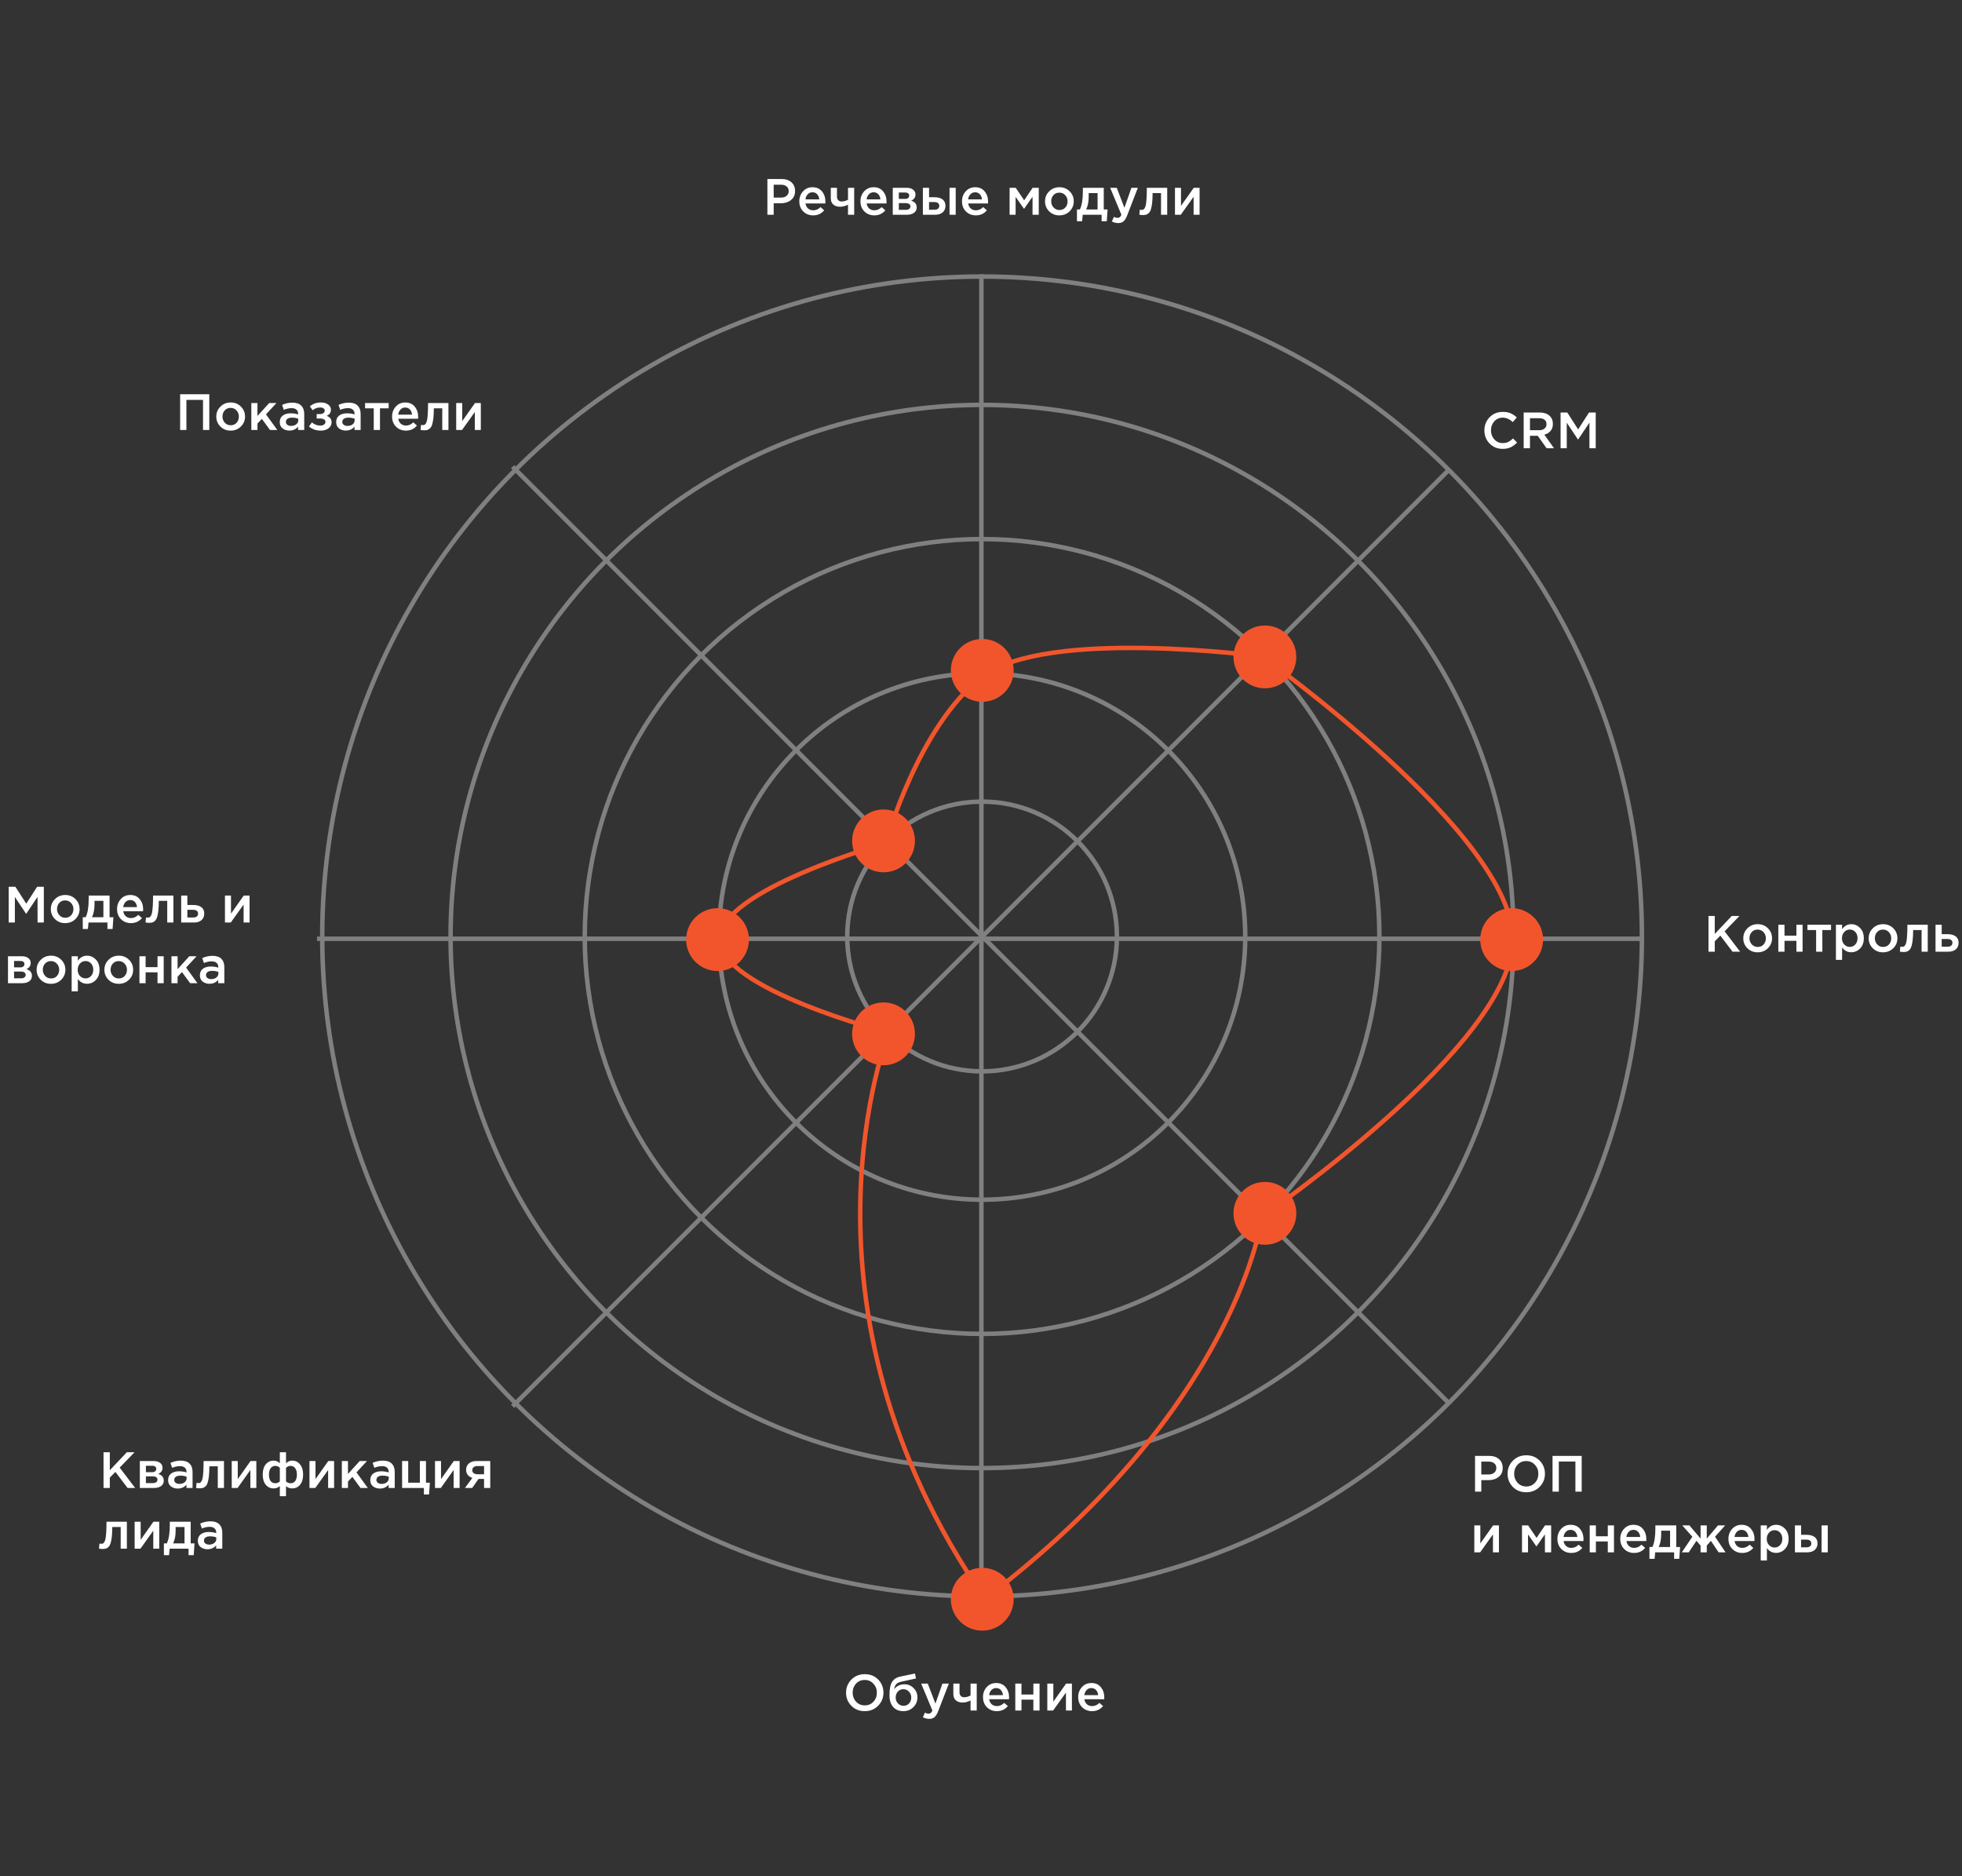 <?xml version="1.0" encoding="UTF-8"?> <svg xmlns="http://www.w3.org/2000/svg" width="388" height="371" viewBox="0 0 388 371" fill="none"><rect x="0" y="0" width="388" height="371" fill="#333333" stroke="none"/><circle cx="194.212" cy="185.165" r="130.488" stroke="#808080" stroke-width="0.887"></circle><circle cx="194.212" cy="185.165" r="105.109" stroke="#808080" stroke-width="0.887"></circle><circle cx="194.212" cy="185.165" r="78.576" stroke="#808080" stroke-width="0.887"></circle><circle cx="194.212" cy="185.165" r="52.044" stroke="#808080" stroke-width="0.887"></circle><circle cx="194.212" cy="185.165" r="26.666" stroke="#808080" stroke-width="0.887"></circle><line x1="286.529" y1="92.9" x2="101.365" y2="278.065" stroke="#808080" stroke-width="0.887"></line><line x1="101.365" y1="92.265" x2="286.529" y2="277.429" stroke="#808080" stroke-width="0.887"></line><line x1="324.56" y1="185.615" x2="62.698" y2="185.615" stroke="#808080" stroke-width="0.887"></line><line x1="194.078" y1="54.233" x2="194.078" y2="316.096" stroke="#808080" stroke-width="0.887"></line><path d="M175.172 166.708C175.172 166.708 142.295 175.936 142.295 185.742C142.295 195.547 175.749 204.199 175.749 204.199C175.749 204.199 154.407 257.84 194.783 316.096C244.963 278.028 249.578 240.537 249.578 240.537C249.578 240.537 299.182 206.506 299.182 185.742C299.182 164.977 249.578 129.793 249.578 129.793C249.578 129.793 206.895 124.025 194.206 133.831C181.517 143.636 175.172 166.708 175.172 166.708Z" stroke="#F2552C" stroke-width="0.887"></path><circle cx="194.246" cy="316.207" r="6.211" fill="#F2552C"></circle><circle cx="250.143" cy="239.904" r="6.211" fill="#F2552C"></circle><circle cx="298.941" cy="185.781" r="6.211" fill="#F2552C"></circle><circle cx="250.143" cy="129.885" r="6.211" fill="#F2552C"></circle><circle cx="194.246" cy="132.546" r="6.211" fill="#F2552C"></circle><circle cx="174.726" cy="166.262" r="6.211" fill="#F2552C"></circle><circle cx="141.898" cy="185.781" r="6.211" fill="#F2552C"></circle><circle cx="174.726" cy="204.414" r="6.211" fill="#F2552C"></circle><path d="M151.759 42.463V35.394H154.546C155.367 35.394 156.021 35.609 156.505 36.04C156.99 36.471 157.232 37.05 157.232 37.777C157.232 38.538 156.963 39.13 156.425 39.554C155.893 39.979 155.219 40.191 154.405 40.191H153.001V42.463H151.759ZM153.001 39.07H154.445C154.91 39.07 155.28 38.952 155.556 38.716C155.832 38.481 155.97 38.171 155.97 37.787C155.97 37.383 155.832 37.074 155.556 36.858C155.287 36.636 154.916 36.525 154.445 36.525H153.001V39.07ZM160.807 42.584C160.026 42.584 159.373 42.325 158.848 41.806C158.329 41.288 158.07 40.618 158.07 39.797C158.07 39.023 158.316 38.366 158.807 37.828C159.299 37.289 159.922 37.02 160.676 37.02C161.484 37.02 162.11 37.296 162.554 37.848C163.005 38.393 163.231 39.073 163.231 39.888C163.231 40.036 163.224 40.15 163.211 40.231H159.292C159.36 40.655 159.531 40.989 159.807 41.231C160.083 41.467 160.423 41.584 160.827 41.584C161.352 41.584 161.834 41.372 162.271 40.948L162.988 41.584C162.436 42.251 161.709 42.584 160.807 42.584ZM159.282 39.423H162.019C161.979 39.013 161.84 38.676 161.605 38.413C161.369 38.151 161.056 38.019 160.666 38.019C160.295 38.019 159.986 38.151 159.737 38.413C159.487 38.669 159.336 39.006 159.282 39.423ZM167.7 42.463V40.473C167.174 40.743 166.646 40.877 166.114 40.877C165.569 40.877 165.128 40.733 164.791 40.443C164.461 40.147 164.296 39.733 164.296 39.201V37.131H165.518V38.908C165.518 39.164 165.599 39.383 165.761 39.565C165.922 39.746 166.134 39.837 166.397 39.837C166.855 39.837 167.289 39.719 167.7 39.484V37.131H168.922V42.463H167.7ZM172.898 42.584C172.117 42.584 171.464 42.325 170.939 41.806C170.42 41.288 170.161 40.618 170.161 39.797C170.161 39.023 170.407 38.366 170.898 37.828C171.39 37.289 172.013 37.02 172.767 37.02C173.575 37.02 174.201 37.296 174.645 37.848C175.096 38.393 175.322 39.073 175.322 39.888C175.322 40.036 175.315 40.15 175.301 40.231H171.383C171.45 40.655 171.622 40.989 171.898 41.231C172.174 41.467 172.514 41.584 172.918 41.584C173.443 41.584 173.925 41.372 174.362 40.948L175.079 41.584C174.527 42.251 173.8 42.584 172.898 42.584ZM171.373 39.423H174.11C174.069 39.013 173.931 38.676 173.696 38.413C173.46 38.151 173.147 38.019 172.757 38.019C172.386 38.019 172.077 38.151 171.828 38.413C171.578 38.669 171.427 39.006 171.373 39.423ZM176.549 42.463V37.131H179.286C179.817 37.131 180.242 37.252 180.558 37.494C180.881 37.73 181.043 38.053 181.043 38.464C181.043 39.023 180.757 39.43 180.184 39.686C180.918 39.894 181.285 40.339 181.285 41.019C181.285 41.47 181.107 41.823 180.75 42.079C180.4 42.335 179.922 42.463 179.316 42.463H176.549ZM177.751 41.493H179.134C179.424 41.493 179.646 41.433 179.801 41.312C179.962 41.184 180.043 41.015 180.043 40.807C180.043 40.605 179.959 40.447 179.791 40.332C179.629 40.218 179.39 40.16 179.074 40.16H177.751V41.493ZM177.751 39.332H179.003C179.252 39.332 179.447 39.272 179.589 39.151C179.73 39.029 179.801 38.871 179.801 38.676C179.801 38.494 179.737 38.349 179.609 38.242C179.481 38.127 179.286 38.07 179.023 38.07H177.751V39.332ZM182.506 42.463V37.131H183.727V38.999H184.848C185.481 38.999 185.993 39.14 186.383 39.423C186.774 39.706 186.969 40.127 186.969 40.685C186.969 41.238 186.787 41.672 186.424 41.988C186.06 42.305 185.565 42.463 184.939 42.463H182.506ZM183.727 41.473H184.778C185.087 41.473 185.326 41.406 185.495 41.271C185.663 41.137 185.747 40.941 185.747 40.685C185.747 40.45 185.66 40.268 185.485 40.14C185.316 40.012 185.074 39.948 184.758 39.948H183.727V41.473ZM187.777 42.463V37.131H188.999V42.463H187.777ZM192.977 42.584C192.196 42.584 191.543 42.325 191.018 41.806C190.5 41.288 190.24 40.618 190.24 39.797C190.24 39.023 190.486 38.366 190.978 37.828C191.469 37.289 192.092 37.02 192.846 37.02C193.654 37.02 194.28 37.296 194.724 37.848C195.175 38.393 195.401 39.073 195.401 39.888C195.401 40.036 195.394 40.15 195.381 40.231H191.462C191.53 40.655 191.701 40.989 191.977 41.231C192.253 41.467 192.593 41.584 192.997 41.584C193.523 41.584 194.004 41.372 194.442 40.948L195.159 41.584C194.606 42.251 193.879 42.584 192.977 42.584ZM191.452 39.423H194.189C194.149 39.013 194.011 38.676 193.775 38.413C193.539 38.151 193.226 38.019 192.836 38.019C192.466 38.019 192.156 38.151 191.907 38.413C191.658 38.669 191.506 39.006 191.452 39.423ZM199.656 42.463V37.131H200.868L202.534 39.605L204.21 37.131H205.422V42.463H204.19V38.908L202.514 41.301L200.847 38.928V42.463H199.656ZM209.488 42.584C208.681 42.584 208.007 42.315 207.469 41.776C206.93 41.238 206.661 40.581 206.661 39.807C206.661 39.033 206.933 38.376 207.479 37.838C208.024 37.292 208.701 37.02 209.509 37.02C210.317 37.02 210.99 37.289 211.528 37.828C212.074 38.366 212.346 39.026 212.346 39.807C212.346 40.574 212.074 41.231 211.528 41.776C210.983 42.315 210.303 42.584 209.488 42.584ZM209.509 41.524C209.993 41.524 210.384 41.359 210.68 41.029C210.976 40.699 211.124 40.292 211.124 39.807C211.124 39.329 210.97 38.925 210.66 38.595C210.35 38.258 209.96 38.09 209.488 38.09C209.01 38.09 208.623 38.255 208.327 38.585C208.031 38.915 207.883 39.322 207.883 39.807C207.883 40.278 208.038 40.682 208.347 41.019C208.657 41.355 209.044 41.524 209.509 41.524ZM212.975 43.745V41.413H213.55C213.948 40.618 214.146 39.41 214.146 37.787V37.131H218.277V41.413H219.034L218.873 43.745H217.853V42.463H214.116L213.995 43.745H212.975ZM214.803 41.413H217.055V38.181H215.298V38.888C215.298 39.878 215.133 40.719 214.803 41.413ZM221.141 44.109C220.697 44.109 220.276 44.001 219.879 43.786L220.293 42.877C220.542 43.012 220.781 43.079 221.01 43.079C221.185 43.079 221.33 43.032 221.444 42.938C221.559 42.85 221.666 42.692 221.767 42.463L219.546 37.131H220.848L222.363 41.09L223.747 37.131H225.019L222.898 42.614C222.683 43.16 222.444 43.544 222.181 43.766C221.919 43.995 221.572 44.109 221.141 44.109ZM226.026 42.523C225.831 42.523 225.592 42.5 225.309 42.453L225.4 41.453C225.508 41.48 225.625 41.493 225.753 41.493C225.895 41.493 226.009 41.473 226.097 41.433C226.191 41.392 226.285 41.291 226.379 41.13C226.48 40.962 226.558 40.726 226.612 40.423C226.666 40.12 226.709 39.696 226.743 39.151C226.777 38.598 226.794 37.925 226.794 37.131H230.823V42.463H229.601V38.181H227.935C227.935 38.942 227.904 39.588 227.844 40.12C227.783 40.652 227.702 41.073 227.601 41.382C227.507 41.692 227.372 41.934 227.197 42.109C227.029 42.278 226.857 42.389 226.682 42.443C226.507 42.497 226.289 42.523 226.026 42.523ZM232.358 42.463V37.131H233.55V40.706C234.668 39.117 235.509 37.925 236.075 37.131H237.226V42.463H236.044V38.908L233.51 42.463H232.358Z" fill="white"></path><path d="M173.657 337.264C172.957 337.977 172.072 338.334 171.001 338.334C169.931 338.334 169.049 337.981 168.355 337.274C167.662 336.567 167.315 335.702 167.315 334.678C167.315 333.668 167.665 332.807 168.366 332.093C169.066 331.379 169.951 331.023 171.022 331.023C172.092 331.023 172.974 331.376 173.667 332.083C174.361 332.79 174.708 333.655 174.708 334.678C174.708 335.688 174.358 336.55 173.657 337.264ZM169.295 336.466C169.752 336.951 170.328 337.193 171.022 337.193C171.715 337.193 172.284 336.951 172.728 336.466C173.179 335.981 173.405 335.385 173.405 334.678C173.405 333.978 173.176 333.386 172.718 332.901C172.267 332.409 171.695 332.164 171.001 332.164C170.308 332.164 169.736 332.406 169.285 332.891C168.84 333.376 168.618 333.971 168.618 334.678C168.618 335.378 168.844 335.974 169.295 336.466ZM178.673 337.274C179.124 337.274 179.491 337.119 179.773 336.809C180.063 336.493 180.208 336.102 180.208 335.638C180.208 335.18 180.056 334.793 179.753 334.476C179.457 334.153 179.09 333.992 178.652 333.992C178.208 333.992 177.841 334.15 177.552 334.466C177.269 334.783 177.127 335.173 177.127 335.638C177.127 336.096 177.276 336.483 177.572 336.799C177.868 337.115 178.235 337.274 178.673 337.274ZM178.652 338.334C177.791 338.334 177.117 338.061 176.633 337.516C176.148 336.971 175.905 336.207 175.905 335.224C175.905 334.907 175.912 334.631 175.926 334.396C175.946 334.153 175.979 333.894 176.027 333.618C176.074 333.335 176.144 333.089 176.239 332.881C176.34 332.672 176.464 332.473 176.612 332.285C176.767 332.09 176.962 331.928 177.198 331.8C177.44 331.666 177.72 331.565 178.036 331.497L180.945 330.891L181.147 331.871L178.238 332.507C177.754 332.608 177.407 332.79 177.198 333.052C176.989 333.308 176.868 333.631 176.835 334.022C176.996 333.753 177.249 333.52 177.592 333.325C177.942 333.123 178.373 333.022 178.885 333.022C179.578 333.022 180.174 333.275 180.672 333.78C181.177 334.278 181.429 334.89 181.429 335.618C181.429 336.365 181.164 337.004 180.632 337.536C180.107 338.068 179.447 338.334 178.652 338.334ZM183.765 339.859C183.321 339.859 182.9 339.751 182.503 339.536L182.917 338.627C183.166 338.762 183.405 338.829 183.634 338.829C183.809 338.829 183.954 338.782 184.068 338.688C184.183 338.6 184.29 338.442 184.391 338.213L182.17 332.881H183.472L184.987 336.839L186.371 332.881H187.643L185.522 338.364C185.307 338.91 185.068 339.293 184.805 339.516C184.543 339.745 184.196 339.859 183.765 339.859ZM191.932 338.213V336.223C191.407 336.493 190.879 336.627 190.347 336.627C189.801 336.627 189.36 336.483 189.024 336.193C188.694 335.897 188.529 335.483 188.529 334.951V332.881H189.751V334.658C189.751 334.914 189.832 335.133 189.993 335.315C190.155 335.496 190.367 335.587 190.629 335.587C191.087 335.587 191.522 335.469 191.932 335.234V332.881H193.154V338.213H191.932ZM197.131 338.334C196.35 338.334 195.697 338.075 195.171 337.556C194.653 337.038 194.394 336.368 194.394 335.547C194.394 334.773 194.64 334.116 195.131 333.578C195.622 333.039 196.245 332.77 196.999 332.77C197.807 332.77 198.433 333.046 198.878 333.598C199.329 334.143 199.554 334.823 199.554 335.638C199.554 335.786 199.548 335.9 199.534 335.981H195.616C195.683 336.405 195.855 336.738 196.131 336.981C196.407 337.216 196.747 337.334 197.151 337.334C197.676 337.334 198.157 337.122 198.595 336.698L199.312 337.334C198.76 338.001 198.033 338.334 197.131 338.334ZM195.606 335.173H198.342C198.302 334.762 198.164 334.426 197.928 334.163C197.693 333.901 197.38 333.769 196.989 333.769C196.619 333.769 196.309 333.901 196.06 334.163C195.811 334.419 195.659 334.756 195.606 335.173ZM200.781 338.213V332.881H202.003V335.042H204.356V332.881H205.578V338.213H204.356V336.062H202.003V338.213H200.781ZM207.113 338.213V332.881H208.305V336.456C209.422 334.867 210.264 333.675 210.829 332.881H211.98V338.213H210.799V334.658L208.264 338.213H207.113ZM215.957 338.334C215.176 338.334 214.523 338.075 213.998 337.556C213.48 337.038 213.221 336.368 213.221 335.547C213.221 334.773 213.466 334.116 213.958 333.578C214.449 333.039 215.072 332.77 215.826 332.77C216.634 332.77 217.26 333.046 217.704 333.598C218.155 334.143 218.381 334.823 218.381 335.638C218.381 335.786 218.374 335.9 218.361 335.981H214.442C214.51 336.405 214.681 336.738 214.957 336.981C215.234 337.216 215.574 337.334 215.977 337.334C216.503 337.334 216.984 337.122 217.422 336.698L218.139 337.334C217.587 338.001 216.859 338.334 215.957 338.334ZM214.432 335.173H217.169C217.129 334.762 216.991 334.426 216.755 334.163C216.519 333.901 216.206 333.769 215.816 333.769C215.446 333.769 215.136 333.901 214.887 334.163C214.638 334.419 214.486 334.756 214.432 335.173Z" fill="white"></path><path d="M291.699 294.932V287.863H294.486C295.308 287.863 295.961 288.079 296.446 288.51C296.93 288.94 297.173 289.519 297.173 290.247C297.173 291.007 296.903 291.6 296.365 292.024C295.833 292.448 295.16 292.66 294.345 292.66H292.941V294.932H291.699ZM292.941 291.539H294.385C294.85 291.539 295.22 291.421 295.496 291.186C295.772 290.95 295.91 290.64 295.91 290.257C295.91 289.853 295.772 289.543 295.496 289.328C295.227 289.105 294.857 288.994 294.385 288.994H292.941V291.539ZM304.474 293.983C303.774 294.697 302.888 295.054 301.818 295.054C300.747 295.054 299.865 294.7 299.172 293.993C298.478 293.286 298.132 292.421 298.132 291.398C298.132 290.388 298.482 289.526 299.182 288.813C299.882 288.099 300.767 287.742 301.838 287.742C302.908 287.742 303.79 288.095 304.484 288.802C305.177 289.509 305.524 290.374 305.524 291.398C305.524 292.408 305.174 293.269 304.474 293.983ZM300.111 293.185C300.569 293.67 301.145 293.912 301.838 293.912C302.531 293.912 303.1 293.67 303.545 293.185C303.996 292.701 304.221 292.105 304.221 291.398C304.221 290.698 303.992 290.105 303.535 289.62C303.083 289.129 302.511 288.883 301.818 288.883C301.124 288.883 300.552 289.126 300.101 289.61C299.657 290.095 299.434 290.691 299.434 291.398C299.434 292.098 299.66 292.694 300.111 293.185ZM307.025 294.932V287.863H312.791V294.932H311.549V288.984H308.267V294.932H307.025ZM291.558 306.932V301.6H292.749V305.175C293.867 303.586 294.709 302.395 295.274 301.6H296.425V306.932H295.244V303.378L292.709 306.932H291.558ZM300.986 306.932V301.6H302.198L303.864 304.074L305.54 301.6H306.752V306.932H305.52V303.378L303.844 305.771L302.178 303.398V306.932H300.986ZM310.728 307.054C309.947 307.054 309.294 306.794 308.769 306.276C308.25 305.758 307.991 305.088 307.991 304.266C307.991 303.492 308.237 302.836 308.728 302.297C309.22 301.758 309.842 301.489 310.596 301.489C311.404 301.489 312.03 301.765 312.475 302.317C312.926 302.863 313.151 303.543 313.151 304.357C313.151 304.505 313.145 304.62 313.131 304.701H309.213C309.28 305.125 309.452 305.458 309.728 305.7C310.004 305.936 310.344 306.054 310.748 306.054C311.273 306.054 311.754 305.842 312.192 305.418L312.909 306.054C312.357 306.72 311.63 307.054 310.728 307.054ZM309.203 303.893H311.94C311.899 303.482 311.761 303.145 311.526 302.883C311.29 302.62 310.977 302.489 310.586 302.489C310.216 302.489 309.906 302.62 309.657 302.883C309.408 303.139 309.257 303.475 309.203 303.893ZM314.379 306.932V301.6H315.601V303.761H317.954V301.6H319.176V306.932H317.954V304.781H315.601V306.932H314.379ZM323.154 307.054C322.373 307.054 321.72 306.794 321.195 306.276C320.676 305.758 320.417 305.088 320.417 304.266C320.417 303.492 320.663 302.836 321.154 302.297C321.646 301.758 322.269 301.489 323.023 301.489C323.831 301.489 324.457 301.765 324.901 302.317C325.352 302.863 325.578 303.543 325.578 304.357C325.578 304.505 325.571 304.62 325.557 304.701H321.639C321.706 305.125 321.878 305.458 322.154 305.7C322.43 305.936 322.77 306.054 323.174 306.054C323.699 306.054 324.181 305.842 324.618 305.418L325.335 306.054C324.783 306.72 324.056 307.054 323.154 307.054ZM321.629 303.893H324.366C324.325 303.482 324.187 303.145 323.952 302.883C323.716 302.62 323.403 302.489 323.013 302.489C322.642 302.489 322.333 302.62 322.083 302.883C321.834 303.139 321.683 303.475 321.629 303.893ZM326.189 308.215V305.882H326.764C327.162 305.088 327.36 303.879 327.36 302.257V301.6H331.491V305.882H332.248L332.086 308.215H331.067V306.932H327.33L327.209 308.215H326.189ZM328.017 305.882H330.269V302.65H328.512V303.357C328.512 304.347 328.347 305.189 328.017 305.882ZM332.588 306.932L334.678 303.842L332.669 301.6H334.093L336.304 304.216V301.6H337.526V304.216L339.748 301.6H341.172L339.162 303.842L341.243 306.932H339.869L338.344 304.66L337.526 305.589V306.932H336.304V305.589L335.486 304.66L333.961 306.932H332.588ZM344.545 307.054C343.764 307.054 343.111 306.794 342.586 306.276C342.067 305.758 341.808 305.088 341.808 304.266C341.808 303.492 342.054 302.836 342.545 302.297C343.037 301.758 343.66 301.489 344.414 301.489C345.221 301.489 345.848 301.765 346.292 302.317C346.743 302.863 346.969 303.543 346.969 304.357C346.969 304.505 346.962 304.62 346.948 304.701H343.03C343.097 305.125 343.269 305.458 343.545 305.7C343.821 305.936 344.161 306.054 344.565 306.054C345.09 306.054 345.572 305.842 346.009 305.418L346.726 306.054C346.174 306.72 345.447 307.054 344.545 307.054ZM343.02 303.893H345.757C345.716 303.482 345.578 303.145 345.343 302.883C345.107 302.62 344.794 302.489 344.403 302.489C344.033 302.489 343.723 302.62 343.474 302.883C343.225 303.139 343.074 303.475 343.02 303.893ZM348.196 308.548V301.6H349.418V302.489C349.889 301.822 350.491 301.489 351.225 301.489C351.899 301.489 352.481 301.742 352.972 302.247C353.464 302.745 353.71 303.421 353.71 304.276C353.71 305.118 353.464 305.791 352.972 306.296C352.481 306.794 351.899 307.043 351.225 307.043C350.491 307.043 349.889 306.73 349.418 306.104V308.548H348.196ZM350.943 305.983C351.373 305.983 351.734 305.825 352.023 305.508C352.319 305.192 352.467 304.775 352.467 304.256C352.467 303.751 352.319 303.341 352.023 303.024C351.727 302.708 351.367 302.55 350.943 302.55C350.518 302.55 350.152 302.711 349.842 303.034C349.539 303.357 349.387 303.771 349.387 304.276C349.387 304.775 349.539 305.185 349.842 305.508C350.152 305.825 350.518 305.983 350.943 305.983ZM354.961 306.932V301.6H356.183V303.468H357.304C357.937 303.468 358.449 303.61 358.839 303.893C359.23 304.175 359.425 304.596 359.425 305.155C359.425 305.707 359.243 306.141 358.879 306.458C358.516 306.774 358.021 306.932 357.395 306.932H354.961ZM356.183 305.943H357.233C357.543 305.943 357.782 305.875 357.95 305.741C358.119 305.606 358.203 305.411 358.203 305.155C358.203 304.919 358.115 304.738 357.94 304.61C357.772 304.482 357.53 304.418 357.213 304.418H356.183V305.943ZM360.233 306.932V301.6H361.455V306.932H360.233Z" fill="white"></path><path d="M1.72 182.403V175.334H3.043L5.194 178.677L7.345 175.334H8.668V182.403H7.426V177.333L5.194 180.666H5.153L2.942 177.354V182.403H1.72ZM12.881 182.524C12.073 182.524 11.399 182.255 10.861 181.716C10.322 181.178 10.053 180.521 10.053 179.747C10.053 178.973 10.326 178.316 10.871 177.778C11.416 177.233 12.093 176.96 12.901 176.96C13.709 176.96 14.382 177.229 14.921 177.768C15.466 178.306 15.739 178.966 15.739 179.747C15.739 180.515 15.466 181.171 14.921 181.716C14.375 182.255 13.695 182.524 12.881 182.524ZM12.901 181.464C13.386 181.464 13.776 181.299 14.072 180.969C14.369 180.639 14.517 180.232 14.517 179.747C14.517 179.269 14.362 178.865 14.052 178.535C13.742 178.199 13.352 178.03 12.881 178.03C12.403 178.03 12.015 178.195 11.719 178.525C11.423 178.855 11.275 179.262 11.275 179.747C11.275 180.218 11.43 180.622 11.739 180.959C12.049 181.296 12.436 181.464 12.901 181.464ZM16.367 183.686V181.353H16.943C17.34 180.558 17.538 179.35 17.538 177.727V177.071H21.669V181.353H22.426L22.265 183.686H21.245V182.403H17.508L17.387 183.686H16.367ZM18.195 181.353H20.447V178.121H18.69V178.828C18.69 179.818 18.525 180.659 18.195 181.353ZM25.887 182.524C25.106 182.524 24.453 182.265 23.927 181.747C23.409 181.228 23.15 180.558 23.15 179.737C23.15 178.963 23.396 178.306 23.887 177.768C24.378 177.229 25.001 176.96 25.755 176.96C26.563 176.96 27.189 177.236 27.634 177.788C28.085 178.333 28.31 179.013 28.31 179.828C28.31 179.976 28.304 180.09 28.29 180.171H24.372C24.439 180.595 24.611 180.929 24.887 181.171C25.163 181.407 25.503 181.524 25.907 181.524C26.432 181.524 26.913 181.312 27.351 180.888L28.068 181.524C27.516 182.191 26.789 182.524 25.887 182.524ZM24.362 179.363H27.099C27.058 178.953 26.92 178.616 26.684 178.353C26.449 178.091 26.136 177.96 25.745 177.96C25.375 177.96 25.065 178.091 24.816 178.353C24.567 178.609 24.416 178.946 24.362 179.363ZM29.497 182.464C29.302 182.464 29.063 182.44 28.78 182.393L28.871 181.393C28.979 181.42 29.096 181.434 29.224 181.434C29.366 181.434 29.48 181.413 29.568 181.373C29.662 181.333 29.756 181.232 29.851 181.07C29.952 180.902 30.029 180.666 30.083 180.363C30.137 180.06 30.18 179.636 30.214 179.091C30.248 178.539 30.265 177.865 30.265 177.071H34.294V182.403H33.072V178.121H31.406C31.406 178.882 31.375 179.528 31.315 180.06C31.254 180.592 31.174 181.013 31.073 181.323C30.978 181.632 30.844 181.875 30.669 182.05C30.5 182.218 30.329 182.329 30.154 182.383C29.979 182.437 29.76 182.464 29.497 182.464ZM35.83 182.403V177.071H37.051V178.939H38.273C38.906 178.939 39.418 179.081 39.808 179.363C40.199 179.646 40.394 180.067 40.394 180.626C40.394 181.178 40.212 181.612 39.849 181.928C39.485 182.245 38.99 182.403 38.364 182.403H35.83ZM37.051 181.413H38.203C38.512 181.413 38.751 181.346 38.92 181.211C39.088 181.077 39.172 180.882 39.172 180.626C39.172 180.39 39.085 180.208 38.91 180.08C38.741 179.952 38.499 179.888 38.182 179.888H37.051V181.413ZM44.488 182.403V177.071H45.68V180.646C46.798 179.057 47.639 177.865 48.205 177.071H49.356V182.403H48.175V178.848L45.64 182.403H44.488ZM1.578 194.403V189.071H4.315C4.847 189.071 5.271 189.192 5.588 189.434C5.911 189.67 6.072 189.993 6.072 190.404C6.072 190.963 5.786 191.37 5.214 191.626C5.948 191.835 6.315 192.279 6.315 192.959C6.315 193.41 6.136 193.763 5.78 194.019C5.429 194.275 4.951 194.403 4.346 194.403H1.578ZM2.78 193.434H4.164C4.453 193.434 4.675 193.373 4.83 193.252C4.992 193.124 5.073 192.956 5.073 192.747C5.073 192.545 4.989 192.387 4.82 192.272C4.659 192.158 4.42 192.101 4.103 192.101H2.78V193.434ZM2.78 191.272H4.032C4.282 191.272 4.477 191.212 4.618 191.091C4.76 190.969 4.83 190.811 4.83 190.616C4.83 190.434 4.766 190.29 4.638 190.182C4.51 190.067 4.315 190.01 4.053 190.01H2.78V191.272ZM10.07 194.524C9.262 194.524 8.589 194.255 8.05 193.716C7.512 193.178 7.242 192.521 7.242 191.747C7.242 190.973 7.515 190.316 8.06 189.778C8.606 189.233 9.282 188.96 10.09 188.96C10.898 188.96 11.571 189.229 12.11 189.768C12.655 190.306 12.928 190.966 12.928 191.747C12.928 192.515 12.655 193.171 12.11 193.716C11.565 194.255 10.885 194.524 10.07 194.524ZM10.09 193.464C10.575 193.464 10.965 193.299 11.262 192.969C11.558 192.639 11.706 192.232 11.706 191.747C11.706 191.269 11.551 190.865 11.241 190.535C10.932 190.199 10.541 190.03 10.07 190.03C9.592 190.03 9.205 190.195 8.909 190.525C8.612 190.855 8.464 191.262 8.464 191.747C8.464 192.218 8.619 192.622 8.929 192.959C9.239 193.296 9.626 193.464 10.09 193.464ZM14.172 196.019V189.071H15.394V189.96C15.866 189.293 16.468 188.96 17.202 188.96C17.875 188.96 18.458 189.212 18.949 189.717C19.441 190.215 19.686 190.892 19.686 191.747C19.686 192.589 19.441 193.262 18.949 193.767C18.458 194.265 17.875 194.514 17.202 194.514C16.468 194.514 15.866 194.201 15.394 193.575V196.019H14.172ZM16.919 193.454C17.35 193.454 17.71 193.296 18 192.979C18.296 192.663 18.444 192.245 18.444 191.727C18.444 191.222 18.296 190.811 18 190.495C17.704 190.178 17.343 190.02 16.919 190.02C16.495 190.02 16.128 190.182 15.819 190.505C15.515 190.828 15.364 191.242 15.364 191.747C15.364 192.245 15.515 192.656 15.819 192.979C16.128 193.296 16.495 193.454 16.919 193.454ZM23.473 194.524C22.665 194.524 21.991 194.255 21.453 193.716C20.914 193.178 20.645 192.521 20.645 191.747C20.645 190.973 20.918 190.316 21.463 189.778C22.008 189.233 22.685 188.96 23.493 188.96C24.301 188.96 24.974 189.229 25.512 189.768C26.058 190.306 26.331 190.966 26.331 191.747C26.331 192.515 26.058 193.171 25.512 193.716C24.967 194.255 24.287 194.524 23.473 194.524ZM23.493 193.464C23.977 193.464 24.368 193.299 24.664 192.969C24.96 192.639 25.109 192.232 25.109 191.747C25.109 191.269 24.954 190.865 24.644 190.535C24.334 190.199 23.944 190.03 23.473 190.03C22.994 190.03 22.607 190.195 22.311 190.525C22.015 190.855 21.867 191.262 21.867 191.747C21.867 192.218 22.022 192.622 22.331 192.959C22.641 193.296 23.028 193.464 23.493 193.464ZM27.575 194.403V189.071H28.797V191.232H31.15V189.071H32.372V194.403H31.15V192.252H28.797V194.403H27.575ZM33.906 194.403V189.071H35.118V191.626L37.441 189.071H38.875L36.805 191.313L39.047 194.403H37.603L35.987 192.202L35.118 193.121V194.403H33.906ZM44.367 194.403H43.155V193.747C42.724 194.258 42.148 194.514 41.428 194.514C40.896 194.514 40.445 194.369 40.075 194.08C39.711 193.784 39.529 193.373 39.529 192.848C39.529 192.276 39.728 191.841 40.125 191.545C40.522 191.249 41.044 191.101 41.69 191.101C42.209 191.101 42.7 191.175 43.165 191.323V191.222C43.165 190.852 43.05 190.569 42.821 190.374C42.599 190.178 42.276 190.081 41.852 190.081C41.367 190.081 40.859 190.192 40.327 190.414L39.994 189.434C40.654 189.138 41.33 188.99 42.023 188.99C42.798 188.99 43.38 189.185 43.771 189.576C44.168 189.966 44.367 190.522 44.367 191.242V194.403ZM43.185 192.474V192.171C42.821 192.03 42.414 191.959 41.963 191.959C41.579 191.959 41.28 192.033 41.064 192.181C40.849 192.329 40.741 192.538 40.741 192.807C40.741 193.05 40.839 193.242 41.034 193.383C41.229 193.524 41.475 193.595 41.771 193.595C42.182 193.595 42.518 193.491 42.781 193.282C43.05 193.073 43.185 192.804 43.185 192.474Z" fill="white"></path><path d="M35.623 85.022V77.953H41.389V85.022H40.147V79.074H36.865V85.022H35.623ZM45.6 85.143C44.792 85.143 44.119 84.874 43.581 84.335C43.042 83.797 42.773 83.14 42.773 82.366C42.773 81.592 43.045 80.935 43.591 80.397C44.136 79.851 44.813 79.579 45.62 79.579C46.428 79.579 47.102 79.848 47.64 80.387C48.186 80.925 48.458 81.585 48.458 82.366C48.458 83.133 48.186 83.79 47.64 84.335C47.095 84.874 46.415 85.143 45.6 85.143ZM45.62 84.083C46.105 84.083 46.496 83.918 46.792 83.588C47.088 83.258 47.236 82.851 47.236 82.366C47.236 81.888 47.081 81.484 46.772 81.154C46.462 80.817 46.072 80.649 45.6 80.649C45.122 80.649 44.735 80.814 44.439 81.144C44.143 81.474 43.995 81.881 43.995 82.366C43.995 82.837 44.149 83.241 44.459 83.578C44.769 83.915 45.156 84.083 45.62 84.083ZM49.703 85.022V79.69H50.914V82.245L53.237 79.69H54.671L52.601 81.932L54.843 85.022H53.399L51.783 82.82L50.914 83.739V85.022H49.703ZM60.163 85.022H58.951V84.366C58.52 84.877 57.944 85.133 57.224 85.133C56.692 85.133 56.241 84.988 55.871 84.699C55.507 84.403 55.325 83.992 55.325 83.467C55.325 82.894 55.524 82.46 55.921 82.164C56.318 81.868 56.84 81.72 57.486 81.72C58.005 81.72 58.496 81.794 58.961 81.942V81.841C58.961 81.471 58.846 81.188 58.618 80.993C58.395 80.797 58.072 80.7 57.648 80.7C57.163 80.7 56.655 80.811 56.123 81.033L55.79 80.053C56.45 79.757 57.126 79.609 57.82 79.609C58.594 79.609 59.176 79.804 59.567 80.195C59.964 80.585 60.163 81.141 60.163 81.861V85.022ZM58.981 83.093V82.79C58.618 82.649 58.21 82.578 57.759 82.578C57.375 82.578 57.076 82.652 56.86 82.8C56.645 82.948 56.537 83.157 56.537 83.426C56.537 83.669 56.635 83.861 56.83 84.002C57.025 84.143 57.271 84.214 57.567 84.214C57.978 84.214 58.315 84.11 58.577 83.901C58.846 83.692 58.981 83.423 58.981 83.093ZM63.434 85.143C62.518 85.143 61.741 84.871 61.101 84.325L61.677 83.517C62.175 83.941 62.734 84.153 63.353 84.153C63.636 84.153 63.875 84.086 64.07 83.951C64.265 83.81 64.363 83.632 64.363 83.416C64.363 83.214 64.269 83.053 64.08 82.931C63.892 82.81 63.626 82.75 63.282 82.75H62.626V81.871H63.282C63.565 81.871 63.791 81.807 63.959 81.679C64.134 81.545 64.222 81.376 64.222 81.174C64.222 80.993 64.137 80.848 63.969 80.74C63.807 80.626 63.599 80.568 63.343 80.568C62.751 80.568 62.245 80.75 61.828 81.114L61.283 80.346C61.868 79.835 62.592 79.579 63.454 79.579C64.04 79.579 64.518 79.713 64.888 79.983C65.258 80.252 65.444 80.595 65.444 81.013C65.444 81.578 65.164 81.982 64.605 82.225C65.252 82.454 65.575 82.884 65.575 83.517C65.575 83.975 65.376 84.362 64.979 84.679C64.582 84.988 64.067 85.143 63.434 85.143ZM71.317 85.022H70.105V84.366C69.674 84.877 69.098 85.133 68.378 85.133C67.846 85.133 67.395 84.988 67.025 84.699C66.661 84.403 66.479 83.992 66.479 83.467C66.479 82.894 66.678 82.46 67.075 82.164C67.472 81.868 67.994 81.72 68.641 81.72C69.159 81.72 69.65 81.794 70.115 81.942V81.841C70.115 81.471 70.001 81.188 69.772 80.993C69.549 80.797 69.226 80.7 68.802 80.7C68.317 80.7 67.809 80.811 67.277 81.033L66.944 80.053C67.604 79.757 68.28 79.609 68.974 79.609C69.748 79.609 70.33 79.804 70.721 80.195C71.118 80.585 71.317 81.141 71.317 81.861V85.022ZM70.135 83.093V82.79C69.772 82.649 69.364 82.578 68.913 82.578C68.529 82.578 68.23 82.652 68.014 82.8C67.799 82.948 67.691 83.157 67.691 83.426C67.691 83.669 67.789 83.861 67.984 84.002C68.179 84.143 68.425 84.214 68.721 84.214C69.132 84.214 69.469 84.11 69.731 83.901C70.001 83.692 70.135 83.423 70.135 83.093ZM73.911 85.022V80.74H72.195V79.69H76.86V80.74H75.143V85.022H73.911ZM80.273 85.143C79.492 85.143 78.839 84.884 78.314 84.366C77.796 83.847 77.537 83.177 77.537 82.356C77.537 81.582 77.782 80.925 78.274 80.387C78.765 79.848 79.388 79.579 80.142 79.579C80.95 79.579 81.576 79.855 82.02 80.407C82.471 80.952 82.697 81.632 82.697 82.447C82.697 82.595 82.69 82.709 82.677 82.79H78.758C78.826 83.214 78.997 83.548 79.273 83.79C79.549 84.026 79.889 84.143 80.293 84.143C80.819 84.143 81.3 83.931 81.738 83.507L82.455 84.143C81.903 84.81 81.175 85.143 80.273 85.143ZM78.748 81.982H81.485C81.445 81.572 81.307 81.235 81.071 80.972C80.835 80.71 80.522 80.579 80.132 80.579C79.762 80.579 79.452 80.71 79.203 80.972C78.954 81.228 78.802 81.565 78.748 81.982ZM83.884 85.083C83.689 85.083 83.45 85.059 83.167 85.012L83.258 84.012C83.365 84.039 83.483 84.052 83.611 84.052C83.752 84.052 83.867 84.032 83.954 83.992C84.049 83.951 84.143 83.85 84.237 83.689C84.338 83.521 84.416 83.285 84.469 82.982C84.523 82.679 84.567 82.255 84.601 81.71C84.634 81.157 84.651 80.484 84.651 79.69H88.681V85.022H87.459V80.74H85.792C85.792 81.501 85.762 82.147 85.701 82.679C85.641 83.211 85.56 83.632 85.459 83.941C85.365 84.251 85.23 84.493 85.055 84.668C84.887 84.837 84.715 84.948 84.54 85.002C84.365 85.056 84.146 85.083 83.884 85.083ZM90.216 85.022V79.69H91.408V83.265C92.525 81.676 93.367 80.484 93.933 79.69H95.084V85.022H93.902V81.467L91.367 85.022H90.216Z" fill="white"></path><path d="M20.475 294.211V287.142H21.717V290.697L25.08 287.142H26.605L23.666 290.182L26.736 294.211H25.231L22.818 291.03L21.717 292.161V294.211H20.475ZM27.651 294.211V288.879H30.388C30.92 288.879 31.344 289 31.66 289.243C31.983 289.478 32.145 289.801 32.145 290.212C32.145 290.771 31.859 291.178 31.287 291.434C32.02 291.643 32.387 292.087 32.387 292.767C32.387 293.218 32.209 293.572 31.852 293.827C31.502 294.083 31.024 294.211 30.418 294.211H27.651ZM28.853 293.242H30.236C30.526 293.242 30.748 293.181 30.903 293.06C31.064 292.932 31.145 292.764 31.145 292.555C31.145 292.353 31.061 292.195 30.893 292.08C30.731 291.966 30.492 291.909 30.176 291.909H28.853V293.242ZM28.853 291.081H30.105C30.354 291.081 30.549 291.02 30.691 290.899C30.832 290.778 30.903 290.619 30.903 290.424C30.903 290.242 30.839 290.098 30.711 289.99C30.583 289.875 30.388 289.818 30.125 289.818H28.853V291.081ZM38.081 294.211H36.87V293.555C36.439 294.066 35.863 294.322 35.143 294.322C34.611 294.322 34.16 294.178 33.789 293.888C33.426 293.592 33.244 293.181 33.244 292.656C33.244 292.084 33.443 291.649 33.84 291.353C34.237 291.057 34.759 290.909 35.405 290.909C35.924 290.909 36.415 290.983 36.88 291.131V291.03C36.88 290.66 36.765 290.377 36.536 290.182C36.314 289.987 35.991 289.889 35.567 289.889C35.082 289.889 34.574 290 34.042 290.222L33.709 289.243C34.368 288.946 35.045 288.798 35.739 288.798C36.513 288.798 37.095 288.993 37.486 289.384C37.883 289.774 38.081 290.33 38.081 291.05V294.211ZM36.9 292.282V291.979C36.536 291.838 36.129 291.767 35.678 291.767C35.294 291.767 34.995 291.841 34.779 291.989C34.564 292.138 34.456 292.346 34.456 292.616C34.456 292.858 34.554 293.05 34.749 293.191C34.944 293.333 35.19 293.403 35.486 293.403C35.897 293.403 36.233 293.299 36.496 293.09C36.765 292.882 36.9 292.612 36.9 292.282ZM39.494 294.272C39.299 294.272 39.06 294.248 38.777 294.201L38.868 293.201C38.976 293.228 39.094 293.242 39.222 293.242C39.363 293.242 39.478 293.222 39.565 293.181C39.659 293.141 39.754 293.04 39.848 292.878C39.949 292.71 40.026 292.474 40.08 292.171C40.134 291.868 40.178 291.444 40.212 290.899C40.245 290.347 40.262 289.673 40.262 288.879H44.291V294.211H43.069V289.929H41.403C41.403 290.69 41.373 291.336 41.312 291.868C41.252 292.4 41.171 292.821 41.07 293.131C40.976 293.44 40.841 293.683 40.666 293.858C40.498 294.026 40.326 294.137 40.151 294.191C39.976 294.245 39.757 294.272 39.494 294.272ZM45.827 294.211V288.879H47.019V292.454C48.136 290.865 48.978 289.673 49.543 288.879H50.694V294.211H49.513V290.656L46.978 294.211H45.827ZM55.338 295.827V293.827C55.015 294.137 54.607 294.292 54.116 294.292C53.469 294.292 52.948 294.05 52.55 293.565C52.153 293.073 51.955 292.4 51.955 291.545C51.955 290.697 52.153 290.027 52.55 289.535C52.955 289.044 53.48 288.798 54.126 288.798C54.59 288.798 54.994 288.977 55.338 289.333V287.142H56.56V289.333C56.903 288.977 57.307 288.798 57.772 288.798C58.418 288.798 58.94 289.047 59.337 289.546C59.741 290.037 59.943 290.707 59.943 291.555C59.943 292.41 59.744 293.08 59.347 293.565C58.95 294.05 58.428 294.292 57.782 294.292C57.29 294.292 56.883 294.137 56.56 293.827V295.827H55.338ZM54.479 293.272C54.782 293.272 55.069 293.154 55.338 292.919V290.212C55.069 289.963 54.782 289.838 54.479 289.838C54.062 289.838 53.742 289.993 53.52 290.303C53.298 290.613 53.187 291.033 53.187 291.565C53.187 292.104 53.294 292.525 53.51 292.828C53.732 293.124 54.055 293.272 54.479 293.272ZM57.428 293.272C57.852 293.272 58.172 293.124 58.388 292.828C58.603 292.525 58.711 292.101 58.711 291.555C58.711 291.03 58.6 290.613 58.377 290.303C58.162 289.993 57.846 289.838 57.428 289.838C57.145 289.838 56.856 289.963 56.56 290.212V292.919C56.829 293.154 57.118 293.272 57.428 293.272ZM61.202 294.211V288.879H62.394V292.454C63.511 290.865 64.353 289.673 64.918 288.879H66.07V294.211H64.888V290.656L62.353 294.211H61.202ZM67.602 294.211V288.879H68.814V291.434L71.137 288.879H72.571L70.501 291.121L72.743 294.211H71.299L69.683 292.01L68.814 292.929V294.211H67.602ZM78.062 294.211H76.85V293.555C76.42 294.066 75.844 294.322 75.124 294.322C74.592 294.322 74.141 294.178 73.77 293.888C73.407 293.592 73.225 293.181 73.225 292.656C73.225 292.084 73.424 291.649 73.821 291.353C74.218 291.057 74.74 290.909 75.386 290.909C75.905 290.909 76.396 290.983 76.861 291.131V291.03C76.861 290.66 76.746 290.377 76.517 290.182C76.295 289.987 75.972 289.889 75.548 289.889C75.063 289.889 74.555 290 74.023 290.222L73.69 289.243C74.349 288.946 75.026 288.798 75.719 288.798C76.494 288.798 77.076 288.993 77.467 289.384C77.864 289.774 78.062 290.33 78.062 291.05V294.211ZM76.881 292.282V291.979C76.517 291.838 76.11 291.767 75.659 291.767C75.275 291.767 74.975 291.841 74.76 291.989C74.545 292.138 74.437 292.346 74.437 292.616C74.437 292.858 74.535 293.05 74.73 293.191C74.925 293.333 75.171 293.403 75.467 293.403C75.878 293.403 76.214 293.299 76.477 293.09C76.746 292.882 76.881 292.612 76.881 292.282ZM83.828 295.494V294.211H79.516V288.879H80.728V293.161H83.03V288.879H84.242V293.161H85.01L84.848 295.494H83.828ZM86.025 294.211V288.879H87.216V292.454C88.334 290.865 89.175 289.673 89.741 288.879H90.892V294.211H89.711V290.656L87.176 294.211H86.025ZM91.941 294.211L93.415 292.212C93.038 292.097 92.735 291.905 92.506 291.636C92.284 291.36 92.173 291.02 92.173 290.616C92.173 290.091 92.358 289.67 92.728 289.354C93.099 289.037 93.614 288.879 94.273 288.879H96.95V294.211H95.728V292.414H94.637L93.374 294.211H91.941ZM94.445 291.495H95.728V289.869H94.435C94.112 289.869 93.856 289.943 93.667 290.091C93.486 290.232 93.395 290.428 93.395 290.677C93.395 290.932 93.489 291.134 93.677 291.283C93.873 291.424 94.129 291.495 94.445 291.495ZM20.293 306.272C20.098 306.272 19.859 306.248 19.576 306.201L19.667 305.201C19.775 305.228 19.892 305.242 20.02 305.242C20.162 305.242 20.276 305.222 20.364 305.181C20.458 305.141 20.552 305.04 20.646 304.878C20.747 304.71 20.825 304.474 20.879 304.171C20.933 303.868 20.976 303.444 21.01 302.899C21.044 302.347 21.061 301.673 21.061 300.879H25.09V306.211H23.868V301.929H22.202C22.202 302.69 22.171 303.336 22.111 303.868C22.05 304.4 21.969 304.821 21.868 305.131C21.774 305.44 21.64 305.683 21.464 305.858C21.296 306.026 21.124 306.137 20.949 306.191C20.774 306.245 20.555 306.272 20.293 306.272ZM26.625 306.211V300.879H27.817V304.454C28.935 302.865 29.776 301.673 30.342 300.879H31.493V306.211H30.311V302.656L27.777 306.211H26.625ZM32.41 307.494V305.161H32.986C33.383 304.366 33.581 303.158 33.581 301.535V300.879H37.712V305.161H38.469L38.307 307.494H37.288V306.211H33.551L33.43 307.494H32.41ZM34.238 305.161H36.49V301.929H34.733V302.636C34.733 303.626 34.568 304.467 34.238 305.161ZM43.959 306.211H42.747V305.555C42.317 306.066 41.741 306.322 41.02 306.322C40.489 306.322 40.038 306.178 39.667 305.888C39.304 305.592 39.122 305.181 39.122 304.656C39.122 304.084 39.321 303.649 39.718 303.353C40.115 303.057 40.637 302.909 41.283 302.909C41.801 302.909 42.293 302.983 42.758 303.131V303.03C42.758 302.66 42.643 302.377 42.414 302.182C42.192 301.987 41.869 301.889 41.445 301.889C40.96 301.889 40.452 302 39.92 302.222L39.587 301.243C40.246 300.946 40.923 300.798 41.616 300.798C42.391 300.798 42.973 300.993 43.364 301.384C43.761 301.774 43.959 302.33 43.959 303.05V306.211ZM42.778 304.282V303.979C42.414 303.838 42.007 303.767 41.556 303.767C41.172 303.767 40.872 303.841 40.657 303.989C40.441 304.138 40.334 304.346 40.334 304.616C40.334 304.858 40.431 305.05 40.627 305.191C40.822 305.333 41.068 305.403 41.364 305.403C41.775 305.403 42.111 305.299 42.374 305.09C42.643 304.882 42.778 304.612 42.778 304.282Z" fill="white"></path><path d="M337.865 188.174V181.105H339.107V184.659L342.47 181.105H343.995L341.056 184.144L344.126 188.174H342.621L340.208 184.993L339.107 186.124V188.174H337.865ZM347.576 188.295C346.768 188.295 346.095 188.026 345.556 187.487C345.018 186.949 344.748 186.292 344.748 185.518C344.748 184.744 345.021 184.087 345.566 183.549C346.112 183.003 346.788 182.731 347.596 182.731C348.404 182.731 349.077 183 349.616 183.538C350.161 184.077 350.434 184.737 350.434 185.518C350.434 186.285 350.161 186.942 349.616 187.487C349.071 188.026 348.391 188.295 347.576 188.295ZM347.596 187.235C348.081 187.235 348.471 187.07 348.768 186.74C349.064 186.41 349.212 186.003 349.212 185.518C349.212 185.04 349.057 184.636 348.747 184.306C348.438 183.969 348.047 183.801 347.576 183.801C347.098 183.801 346.711 183.966 346.415 184.296C346.118 184.626 345.97 185.033 345.97 185.518C345.97 185.989 346.125 186.393 346.435 186.73C346.745 187.066 347.132 187.235 347.596 187.235ZM351.678 188.174V182.842H352.9V185.003H355.253V182.842H356.475V188.174H355.253V186.023H352.9V188.174H351.678ZM359.151 188.174V183.892H357.434V182.842H362.1V183.892H360.383V188.174H359.151ZM363.069 189.79V182.842H364.291V183.73C364.762 183.064 365.365 182.731 366.099 182.731C366.772 182.731 367.354 182.983 367.846 183.488C368.337 183.986 368.583 184.663 368.583 185.518C368.583 186.359 368.337 187.033 367.846 187.538C367.354 188.036 366.772 188.285 366.099 188.285C365.365 188.285 364.762 187.972 364.291 187.346V189.79H363.069ZM365.816 187.225C366.247 187.225 366.607 187.066 366.897 186.75C367.193 186.433 367.341 186.016 367.341 185.498C367.341 184.993 367.193 184.582 366.897 184.266C366.6 183.949 366.24 183.791 365.816 183.791C365.392 183.791 365.025 183.953 364.715 184.276C364.412 184.599 364.261 185.013 364.261 185.518C364.261 186.016 364.412 186.427 364.715 186.75C365.025 187.066 365.392 187.225 365.816 187.225ZM372.369 188.295C371.561 188.295 370.888 188.026 370.35 187.487C369.811 186.949 369.542 186.292 369.542 185.518C369.542 184.744 369.814 184.087 370.36 183.549C370.905 183.003 371.582 182.731 372.39 182.731C373.197 182.731 373.871 183 374.409 183.538C374.955 184.077 375.227 184.737 375.227 185.518C375.227 186.285 374.955 186.942 374.409 187.487C373.864 188.026 373.184 188.295 372.369 188.295ZM372.39 187.235C372.874 187.235 373.265 187.07 373.561 186.74C373.857 186.41 374.005 186.003 374.005 185.518C374.005 185.04 373.85 184.636 373.541 184.306C373.231 183.969 372.841 183.801 372.369 183.801C371.891 183.801 371.504 183.966 371.208 184.296C370.912 184.626 370.764 185.033 370.764 185.518C370.764 185.989 370.918 186.393 371.228 186.73C371.538 187.066 371.925 187.235 372.39 187.235ZM376.431 188.234C376.236 188.234 375.997 188.211 375.714 188.164L375.805 187.164C375.913 187.191 376.031 187.204 376.159 187.204C376.3 187.204 376.414 187.184 376.502 187.144C376.596 187.103 376.691 187.002 376.785 186.841C376.886 186.672 376.963 186.437 377.017 186.134C377.071 185.831 377.115 185.407 377.148 184.861C377.182 184.309 377.199 183.636 377.199 182.842H381.228V188.174H380.006V183.892H378.34C378.34 184.653 378.31 185.299 378.249 185.831C378.189 186.363 378.108 186.784 378.007 187.093C377.912 187.403 377.778 187.645 377.603 187.82C377.434 187.989 377.263 188.1 377.088 188.154C376.913 188.207 376.694 188.234 376.431 188.234ZM382.764 188.174V182.842H383.986V184.71H385.208C385.84 184.71 386.352 184.851 386.743 185.134C387.133 185.417 387.328 185.838 387.328 186.396C387.328 186.949 387.147 187.383 386.783 187.699C386.419 188.016 385.925 188.174 385.299 188.174H382.764ZM383.986 187.184H385.137C385.447 187.184 385.686 187.117 385.854 186.982C386.022 186.848 386.106 186.652 386.106 186.396C386.106 186.161 386.019 185.979 385.844 185.851C385.676 185.723 385.433 185.659 385.117 185.659H383.986V187.184Z" fill="white"></path><path d="M297.145 88.75C296.122 88.75 295.267 88.4 294.58 87.7C293.893 86.993 293.55 86.124 293.55 85.094C293.55 84.071 293.893 83.206 294.58 82.499C295.267 81.792 296.139 81.439 297.196 81.439C297.808 81.439 298.327 81.533 298.751 81.721C299.182 81.91 299.586 82.183 299.963 82.539L299.165 83.458C298.532 82.873 297.872 82.58 297.186 82.58C296.512 82.58 295.954 82.822 295.509 83.307C295.072 83.792 294.853 84.387 294.853 85.094C294.853 85.794 295.075 86.39 295.519 86.882C295.964 87.367 296.519 87.609 297.186 87.609C297.59 87.609 297.946 87.535 298.256 87.387C298.566 87.232 298.886 87 299.215 86.69L300.013 87.498C299.616 87.915 299.195 88.228 298.751 88.437C298.307 88.646 297.771 88.75 297.145 88.75ZM301.319 88.629V81.56H304.47C305.291 81.56 305.934 81.765 306.399 82.176C306.863 82.58 307.095 83.125 307.095 83.812C307.095 84.371 306.944 84.832 306.641 85.195C306.338 85.552 305.927 85.805 305.409 85.953L307.318 88.629H305.853L304.096 86.165H302.561V88.629H301.319ZM302.561 85.064H304.379C304.823 85.064 305.177 84.956 305.439 84.741C305.702 84.525 305.833 84.233 305.833 83.862C305.833 83.485 305.705 83.196 305.449 82.994C305.193 82.792 304.833 82.691 304.369 82.691H302.561V85.064ZM308.617 88.629V81.56H309.94L312.091 84.903L314.242 81.56H315.565V88.629H314.323V83.559L312.091 86.892H312.05L309.839 83.579V88.629H308.617Z" fill="white"></path></svg> 